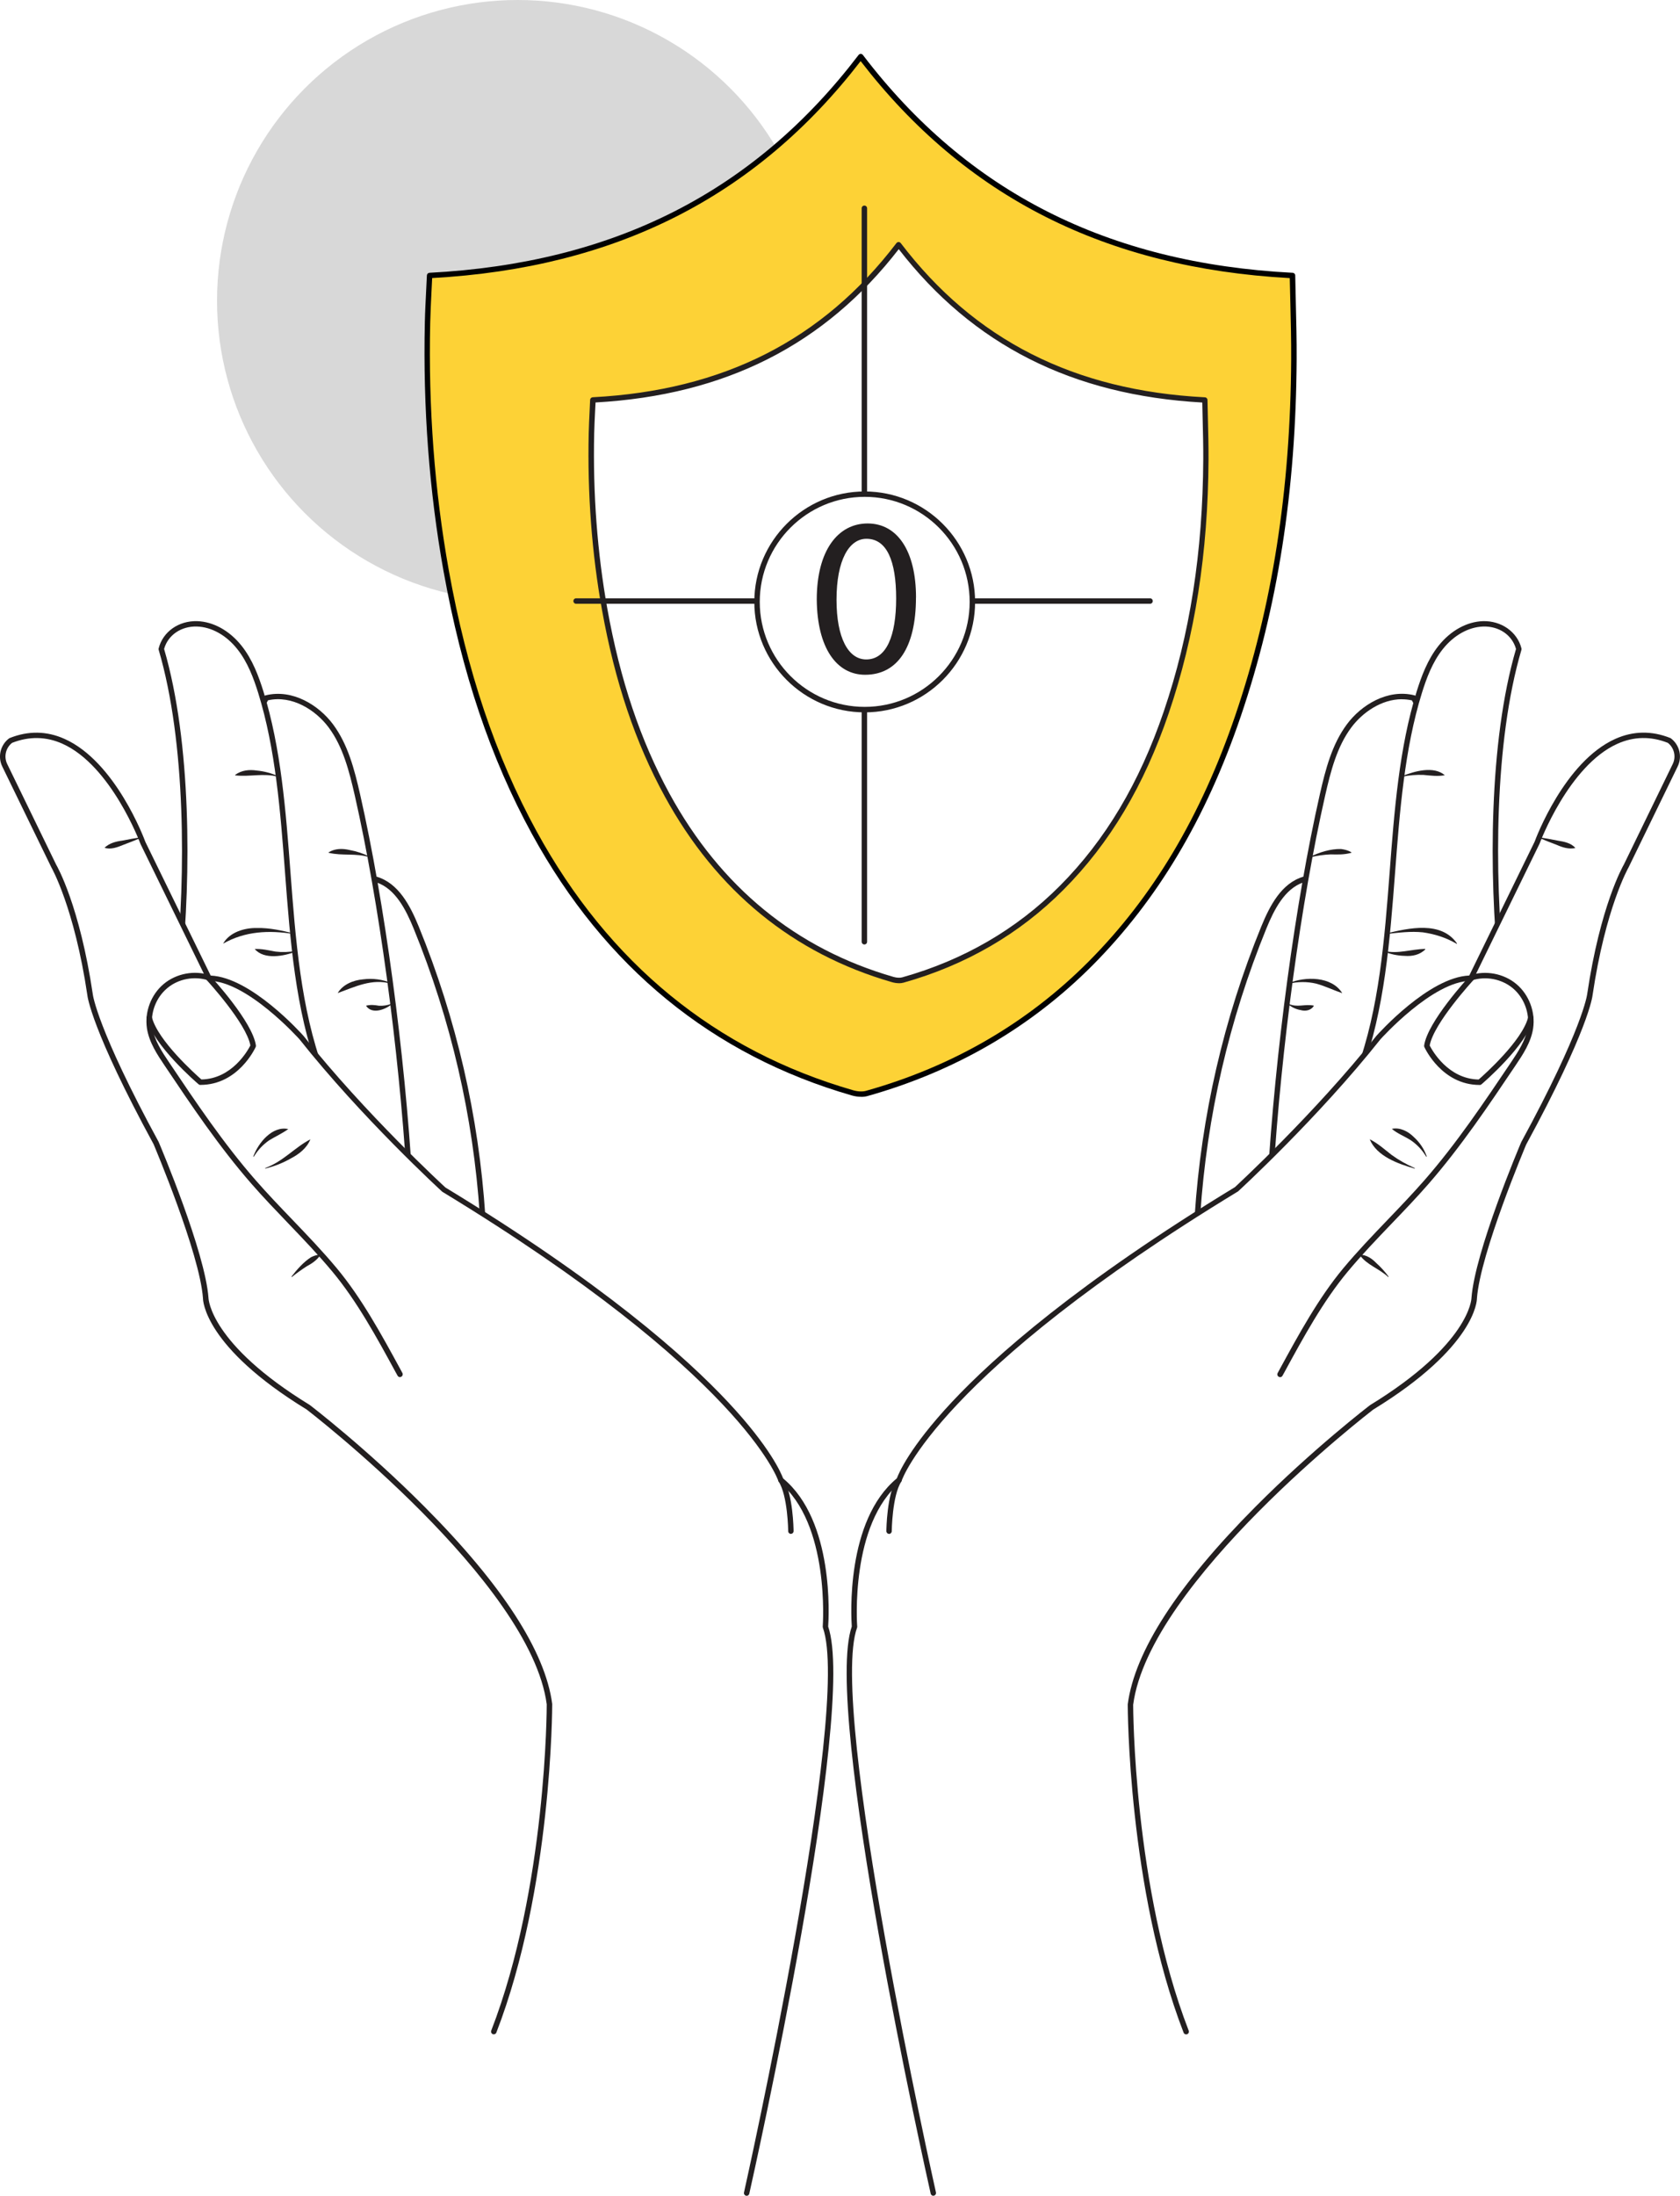 <?xml version="1.0" encoding="UTF-8"?><svg xmlns="http://www.w3.org/2000/svg" xmlns:xlink="http://www.w3.org/1999/xlink" viewBox="0 0 309.4 404.16"><defs><style>.f{fill:#010101;}.g{fill:#fff;}.h{fill:#fdd236;}.i{fill:#d8d8d8;}.j{fill:#231f20;}.k{filter:url(#d);}</style><filter id="d" filterUnits="userSpaceOnUse"><feOffset dx="7" dy="7"/><feGaussianBlur result="e" stdDeviation="5"/><feFlood flood-color="#000" flood-opacity=".75"/><feComposite in2="e" operator="in"/><feComposite in="SourceGraphic"/></filter></defs><g id="a"/><g id="b"><g id="c"><g><circle cx="95.32" cy="55.35" r="55.35" fill="#d8d8d8"/><g><g><g><path d="M238.04,50.71c-32.69-1.7-59.62-14.18-79.52-40.29-19.94,26.13-46.84,38.57-79.4,40.28-.13,3.02-.31,5.85-.37,8.68-.34,15.32,.72,30.55,3.43,45.63,3.03,16.86,7.96,33.11,16.22,48.21,13.07,23.88,32.25,40.31,58.62,47.92,.82,.24,1.81,.33,2.62,.1,15.79-4.44,29.62-12.28,41.22-23.93,12.85-12.91,21.33-28.45,27.15-45.55,7.25-21.29,10.18-43.27,10.29-65.68,.02-5.1-.17-10.2-.27-15.39Z" fill="#fdd236"/><path d="M158.6,201.88c-.55,0-1.15-.08-1.73-.25-25.66-7.4-45.48-23.6-58.92-48.16-7.6-13.89-12.92-29.71-16.27-48.36-2.63-14.67-3.79-30.06-3.44-45.73,.04-1.93,.14-3.83,.24-5.83,.05-.94,.09-1.89,.14-2.86,.01-.26,.22-.46,.47-.48,33.96-1.78,59.81-14.89,79.03-40.09,.09-.12,.24-.2,.4-.2h0c.16,0,.3,.07,.4,.2,19.22,25.21,45.11,38.33,79.15,40.09,.26,.01,.47,.23,.47,.49,.03,1.71,.07,3.41,.11,5.1,.08,3.38,.17,6.88,.15,10.3-.13,24.28-3.5,45.81-10.32,65.84-6.39,18.76-15.32,33.72-27.27,45.74-11.39,11.44-25.33,19.53-41.44,24.06-.35,.1-.75,.15-1.17,.15ZM79.59,51.18c-.04,.82-.08,1.62-.12,2.42-.1,2-.19,3.89-.24,5.81-.35,15.61,.8,30.93,3.42,45.53,3.33,18.54,8.62,34.27,16.17,48.06,13.31,24.31,32.93,40.36,58.32,47.68,.84,.24,1.72,.28,2.35,.1,15.95-4.48,29.74-12.49,41-23.8,11.85-11.91,20.69-26.74,27.03-45.36,6.78-19.92,10.14-41.35,10.27-65.52,.02-3.41-.07-6.9-.15-10.27-.04-1.54-.08-3.09-.11-4.64-33.89-1.87-59.75-14.94-79.03-39.94-19.28,24.99-45.11,38.06-78.92,39.93Z" fill="#010101"/></g><g filter="#d"><path d="M214.91,66.61c-23.18-1.2-42.28-10.06-56.4-28.57-14.14,18.53-33.22,27.36-56.31,28.57-.09,2.14-.22,4.15-.27,6.16-.24,10.87,.51,21.66,2.43,32.36,2.15,11.96,5.64,23.48,11.5,34.19,9.27,16.94,22.87,28.59,41.58,33.98,.58,.17,1.29,.23,1.86,.07,11.2-3.15,21.01-8.71,29.24-16.97,9.11-9.16,15.13-20.18,19.26-32.3,5.14-15.1,7.22-30.69,7.3-46.58,.02-3.62-.12-7.23-.19-10.91Z" fill="#fff"/><path d="M158.57,173.97c-.41,0-.84-.06-1.27-.18-18.24-5.26-32.33-16.77-41.88-34.22-5.4-9.86-9.18-21.1-11.56-34.34-1.87-10.41-2.69-21.34-2.44-32.46,.03-1.38,.1-2.75,.17-4.17,.03-.66,.07-1.32,.09-2,.01-.26,.22-.46,.47-.48,24.04-1.26,42.34-10.54,55.94-28.37,.09-.12,.24-.2,.4-.2h0c.16,0,.3,.07,.4,.2,13.6,17.84,31.93,27.13,56.02,28.38,.26,.01,.47,.23,.47,.49,.02,1.2,.05,2.4,.08,3.59,.06,2.41,.12,4.89,.11,7.33-.09,17.23-2.49,32.52-7.33,46.74-4.54,13.33-10.88,23.96-19.38,32.49-8.09,8.13-18,13.88-29.46,17.1-.26,.07-.55,.11-.87,.11Zm-55.89-106.89c-.02,.53-.05,1.04-.08,1.56-.07,1.41-.14,2.77-.17,4.14-.25,11.06,.57,21.92,2.42,32.26,2.36,13.14,6.11,24.27,11.45,34.04,9.42,17.21,23.31,28.56,41.28,33.74,.57,.16,1.16,.19,1.59,.07,11.28-3.17,21.05-8.84,29.02-16.84,8.39-8.43,14.65-18.93,19.14-32.11,4.81-14.11,7.18-29.3,7.27-46.42,.01-2.42-.05-4.91-.11-7.3-.03-1.04-.05-2.08-.07-3.13-23.95-1.35-42.24-10.59-55.9-28.23-13.66,17.63-31.94,26.87-55.83,28.22Z" fill="#231f20"/></g></g><path d="M159.19,173.84c-.28,0-.5-.22-.5-.5V38.34c0-.28,.22-.5,.5-.5s.5,.22,.5,.5V173.34c0,.28-.22,.5-.5,.5Z" fill="#231f20"/><path d="M211.8,111.13H106.1c-.28,0-.5-.22-.5-.5s.22-.5,.5-.5h105.7c.28,0,.5,.22,.5,.5s-.22,.5-.5,.5Z" fill="#231f20"/><g><circle cx="159.25" cy="110.78" r="19.83" fill="#fff"/><path d="M159.25,131.12c-11.21,0-20.33-9.12-20.33-20.33s9.12-20.33,20.33-20.33,20.33,9.12,20.33,20.33-9.12,20.33-20.33,20.33Zm0-39.67c-10.66,0-19.33,8.67-19.33,19.33s8.67,19.33,19.33,19.33,19.33-8.67,19.33-19.33-8.67-19.33-19.33-19.33Z" fill="#231f20"/></g><path d="M168.69,109.99c0,9.16-3.4,14.21-9.36,14.21-5.26,0-8.83-4.93-8.91-13.84,0-9.03,3.9-14.01,9.37-14.01s8.91,5.06,8.91,13.64Zm-14.63,.41c0,7.01,2.16,10.98,5.47,10.98,3.73,0,5.51-4.35,5.51-11.23s-1.7-10.98-5.47-10.98c-3.19,0-5.51,3.9-5.51,11.23Z" fill="#231f20"/></g><g><g><path d="M88.88,223.83c-1.19-18.21-5.34-36.23-12.23-53.12-1.51-3.69-3.58-7.73-7.41-8.86-4.12,5.56-5.31,13.43-5.22,20.34,.11,8.31,.55,16.61,1.32,24.88,.39,4.15,1,8.62,3.89,11.63,1.99,2.08,4.78,3.15,7.47,4.16,3.98,1.49,8.8,3.55,12.18,.97Z" fill="#fff"/><path d="M84.97,225.55c-2.58,0-5.35-1.05-7.76-1.96l-.69-.26c-2.6-.98-5.55-2.08-7.66-4.28-2.97-3.11-3.62-7.6-4.02-11.93-.77-8.25-1.21-16.64-1.32-24.92-.08-6.04,.78-14.52,5.32-20.65,.12-.17,.34-.24,.54-.18,4,1.18,6.15,5.29,7.73,9.15,6.95,17.02,11.07,34.94,12.27,53.28,.01,.17-.06,.33-.2,.43-1.26,.96-2.7,1.32-4.21,1.32Zm-15.54-63.12c-4.19,5.88-4.99,13.96-4.91,19.75,.11,8.26,.55,16.61,1.32,24.84,.39,4.16,1,8.46,3.75,11.34,1.95,2.04,4.79,3.1,7.29,4.04l.69,.26c3.68,1.39,7.84,2.96,10.79,.94-1.21-18.14-5.31-35.86-12.18-52.69-1.44-3.53-3.37-7.27-6.75-8.46Z" fill="#231f20"/></g><g><path d="M75.48,217.73c-1.31-22.09-4.73-49.79-9.63-71.37-1.01-4.47-2.17-9.06-4.9-12.74s-7.46-6.27-11.9-5.15c0,0-5.65,9.18-5.71,23.7-.06,14.53,6.53,43.16,6.53,43.16l25.61,22.4Z" fill="#fff"/><path d="M75.48,218.23c-.12,0-.24-.04-.33-.12l-25.61-22.4c-.08-.07-.13-.16-.16-.26-.07-.29-6.61-28.86-6.55-43.28,.06-14.5,5.72-23.87,5.78-23.96,.07-.11,.18-.19,.3-.22,4.93-1.23,9.79,1.79,12.43,5.34,2.73,3.68,3.92,8.22,4.99,12.93,4.51,19.89,8.21,47.27,9.64,71.45,.01,.2-.1,.39-.28,.48-.07,.03-.14,.05-.22,.05Zm-25.16-23.17l24.58,21.5c-1.48-23.83-5.12-50.57-9.55-70.09-1.05-4.61-2.2-9.04-4.81-12.56-2.4-3.23-6.77-6-11.18-5.01-.76,1.33-5.48,10.14-5.53,23.27-.06,13.75,5.96,40.58,6.48,42.89Z" fill="#231f20"/></g><g><path d="M32.95,178.24c1.77-17.48,1.72-41.92-3.25-58.77,.75-2.97,3.53-4.74,6.6-4.64s5.87,1.93,7.78,4.33,3.03,5.32,3.94,8.24c6.81,21.85,3.11,48.21,11.06,69.67" fill="#fff"/><path d="M59.08,197.57c-.2,0-.39-.12-.47-.33-4.2-11.35-5.18-24.22-6.12-36.67-.85-11.17-1.73-22.72-4.94-33.03-.82-2.63-1.92-5.65-3.86-8.08-2.02-2.54-4.72-4.05-7.41-4.14-2.89-.09-5.34,1.55-6.06,4.13,5.04,17.2,4.97,41.65,3.23,58.83-.03,.27-.29,.47-.55,.45-.27-.03-.47-.27-.45-.55,1.74-17.13,1.8-41.52-3.23-58.58-.03-.09-.03-.18,0-.26,.78-3.07,3.69-5.11,7.1-5.01,2.98,.1,5.95,1.75,8.16,4.52,2.04,2.56,3.18,5.69,4.03,8.41,3.25,10.42,4.13,22.03,4.98,33.25,.94,12.38,1.92,25.18,6.07,36.39,.1,.26-.04,.55-.29,.64-.06,.02-.12,.03-.17,.03Z" fill="#231f20"/></g><g><path d="M137.51,403.66s19.99-89.03,14.51-104.22c0,0,1.52-19.14-8.22-27.04,0,0-6.09-19.44-62.09-53.47,0,0-14.61-13.37-26.17-27.95,0,0-9.74-10.94-17.04-10.94l-12.17-24.91s-9.13-24.91-24.35-18.83h0c-1.41,1.06-1.88,2.97-1.1,4.56l9.02,18.53s4.26,7.29,6.7,23.7c0,0,.61,6.08,12.17,27.34,0,0,8.52,20.05,9.13,28.56,0,0,0,8.51,18.87,20.05,0,0,41.39,31.59,44.44,54.68,0,0,.09,33.5-10.26,60.24" fill="#fff"/><path d="M137.51,404.16s-.07,0-.11-.01c-.27-.06-.44-.33-.38-.6,.2-.89,19.89-89.06,14.53-103.94-.02-.07-.03-.14-.03-.21,.01-.19,1.39-18.97-8.03-26.61-.08-.06-.13-.15-.16-.24-.06-.19-6.79-19.72-61.87-53.19-.22-.19-14.85-13.62-26.31-28.07-.08-.09-9.66-10.75-16.65-10.75-.19,0-.37-.11-.45-.28l-12.17-24.91c-.07-.19-5.39-14.44-14.39-18.46-3-1.34-6.12-1.39-9.26-.16-1.18,.92-1.56,2.55-.9,3.9l9.02,18.53c.16,.27,4.32,7.53,6.74,23.84,0,.08,.79,6.35,12.12,27.17,.37,.87,8.58,20.27,9.19,28.76,0,.12,.31,8.45,18.63,19.66,.15,.11,10.54,8.07,21.17,18.76,14.32,14.39,22.22,26.6,23.5,36.29,0,.4-.03,33.97-10.29,60.48-.1,.26-.39,.39-.65,.29-.26-.1-.39-.39-.29-.65,10.2-26.34,10.23-59.72,10.22-60.06-2.98-22.55-43.83-53.97-44.24-54.28-18.85-11.53-19.07-20.09-19.07-20.45-.59-8.29-9.01-28.16-9.09-28.36-11.46-21.07-12.19-27.23-12.21-27.49-2.39-16.07-6.59-23.42-6.63-23.49L.42,141.09c-.88-1.8-.35-3.98,1.25-5.18,.04-.03,.07-.05,.11-.06,3.42-1.37,6.82-1.32,10.1,.15,9.39,4.19,14.68,18.38,14.9,18.98l12.02,24.59c7.4,.29,16.7,10.65,17.1,11.1,11.43,14.4,25.99,27.78,26.14,27.91,28.9,17.55,44.28,31.18,52.07,39.52,7.79,8.33,9.78,13.12,10.11,14.02,9.44,7.8,8.42,25.55,8.3,27.27,5.34,15.43-13.71,100.76-14.53,104.39-.05,.23-.26,.39-.49,.39Z" fill="#231f20"/></g><path d="M145.66,282.33c-.27,0-.5-.22-.5-.5,0-.07-.08-6.57-1.77-9.15-.15-.23-.09-.54,.14-.69,.23-.15,.54-.09,.69,.14,1.85,2.83,1.93,9.41,1.93,9.69,0,.28-.22,.5-.5,.5h0Z" fill="#231f20"/><path d="M73.66,253.47c-.18,0-.35-.09-.44-.26l-.35-.63c-3.5-6.43-7.12-13.07-11.64-18.5-2.58-3.1-5.42-6.06-8.17-8.93-2.24-2.34-4.57-4.76-6.74-7.25-5.96-6.82-11.07-14.43-16.02-21.8-1.33-1.98-2.84-4.23-3.24-6.83-.45-3,.75-6.19,3.07-8.14,2.32-1.95,5.67-2.59,8.54-1.63,.26,.09,.4,.37,.32,.63-.09,.26-.37,.4-.63,.32-2.55-.85-5.53-.29-7.58,1.45-2.06,1.73-3.13,4.57-2.72,7.22,.36,2.38,1.81,4.53,3.08,6.42,4.93,7.34,10.03,14.93,15.95,21.7,2.16,2.47,4.47,4.88,6.71,7.21,2.76,2.88,5.62,5.86,8.22,8.98,4.58,5.5,8.23,12.19,11.75,18.66l.34,.63c.13,.24,.04,.55-.2,.68-.08,.04-.16,.06-.24,.06Z" fill="#231f20"/><path d="M25.95,154.22c-1.07,.45-2.14,.88-3.23,1.28-1.06,.44-2.34,.93-3.47,.54,.91-.86,2.06-1.15,3.25-1.31,1.13-.23,2.27-.43,3.42-.61,.06-.01,.08,.08,.03,.1h0Z" fill="#231f20"/><path d="M36.9,199.7c-.12,0-.23-.04-.32-.12-.34-.29-8.34-7.15-9.58-12.11-.07-.27,.1-.54,.36-.61,.26-.07,.54,.1,.61,.36,1.08,4.31,8.04,10.52,9.12,11.47,5.65-.11,8.56-5.36,9.02-6.26-.73-4.1-7.98-11.96-8.05-12.04-.19-.2-.17-.52,.03-.71,.2-.19,.52-.17,.71,.03,.31,.34,7.71,8.37,8.33,12.72,.01,.09,0,.19-.04,.28-.13,.29-3.25,6.98-10.18,6.98Z" fill="#231f20"/><path d="M53.69,234.96c1.02-1.31,2.18-2.64,3.58-3.55,.51-.25,1.05-.45,1.67-.48,.04,0,.08,.05,.05,.09-.67,.98-1.55,1.54-2.55,2.09-.91,.59-1.81,1.23-2.67,1.92-.04,.04-.11-.02-.07-.07h0Z" fill="#231f20"/><path d="M46.66,212.85c.91-2.5,3.49-5.67,6.43-5.03-1.17,.84-2.35,1.35-3.55,2.09-1.1,.77-2.07,1.78-2.78,2.98-.03,.05-.11,.01-.09-.04h0Z" fill="#231f20"/><path d="M48.86,214.98c3.31-1.2,5.39-3.77,8.3-5.27-.65,1.62-2.1,2.74-3.61,3.52-1.47,.84-3.04,1.46-4.66,1.84-.06,.01-.09-.07-.03-.09h0Z" fill="#231f20"/><path d="M51.19,142.97c-2.65-.72-5.17,.05-7.84-.25-.05,0-.06-.07-.03-.1,1.16-.86,2.6-1,3.98-.79,1.36,.13,2.69,.48,3.92,1.04,.05,.02,.03,.11-.03,.09h0Z" fill="#231f20"/><path d="M54.1,171.92c-4.56-.74-8.98-.53-13.01,1.77,1.19-2.11,3.92-2.92,6.22-2.88,2.35-.05,4.6,.47,6.81,1.01,.06,.01,.05,.11-.02,.1h0Z" fill="#231f20"/><path d="M54.57,175.12c-2.24,.88-5.9,1.6-7.66-.44,1.35-.07,2.52,.24,3.82,.47,1.25,.15,2.53,.11,3.81-.13,.06-.01,.08,.07,.03,.1h0Z" fill="#231f20"/><path d="M68.04,157.78c-2.5-.79-4.98-.21-7.49-.81-.04-.01-.05-.08-.01-.1,1.19-.72,2.56-.72,3.86-.41,1.29,.23,2.53,.65,3.68,1.23,.05,.02,.02,.11-.04,.09h0Z" fill="#231f20"/><path d="M72.07,181.08c-3.51-1.05-6.72,.57-9.88,1.71,.95-1.6,2.89-2.38,4.68-2.53,1.79-.23,3.63,.01,5.24,.72,.05,.02,.03,.11-.03,.09h0Z" fill="#231f20"/><path d="M72.14,184.85c-1.2,.98-3.57,1.9-4.69,.33-.02-.03,0-.08,.04-.09,.88-.19,1.49-.1,2.32,.03,.75,.04,1.53-.07,2.29-.36,.05-.02,.09,.05,.05,.09h0Z" fill="#231f20"/></g><g><g><path d="M220.52,223.83c1.19-18.21,5.34-36.23,12.23-53.12,1.51-3.69,3.58-7.73,7.41-8.86,4.12,5.56,5.31,13.43,5.22,20.34-.11,8.31-.55,16.61-1.32,24.88-.39,4.15-1,8.62-3.89,11.63-1.99,2.08-4.78,3.15-7.47,4.16-3.98,1.49-8.8,3.55-12.18,.97Z" fill="#fff"/><path d="M224.43,225.55c-1.51,0-2.95-.36-4.21-1.32-.13-.1-.21-.26-.2-.43,1.2-18.34,5.32-36.27,12.27-53.28,1.58-3.86,3.73-7.97,7.73-9.15,.2-.06,.42,.01,.54,.18,4.54,6.12,5.4,14.61,5.32,20.65-.11,8.28-.55,16.67-1.32,24.92-.41,4.33-1.05,8.83-4.02,11.93-2.11,2.2-5.06,3.31-7.66,4.28l-.69,.26c-2.4,.91-5.18,1.96-7.75,1.96Zm-3.39-1.96c2.95,2.03,7.11,.46,10.79-.93l.7-.26c2.5-.94,5.34-2,7.29-4.04,2.75-2.88,3.36-7.18,3.75-11.34,.77-8.22,1.21-16.58,1.32-24.84,.08-5.79-.72-13.87-4.91-19.75-3.39,1.2-5.31,4.94-6.75,8.46-6.87,16.83-10.97,34.56-12.18,52.69Z" fill="#231f20"/></g><g><path d="M233.92,217.73c1.31-22.09,4.73-49.79,9.63-71.37,1.01-4.47,2.17-9.06,4.9-12.74,2.73-3.68,7.46-6.27,11.9-5.15,0,0,5.65,9.18,5.71,23.7,.06,14.53-6.53,43.16-6.53,43.16l-25.61,22.4Z" fill="#fff"/><path d="M233.92,218.23c-.08,0-.15-.02-.22-.05-.18-.09-.29-.28-.28-.48,1.43-24.18,5.13-51.55,9.64-71.45,1.07-4.72,2.26-9.25,4.99-12.93,2.63-3.55,7.49-6.57,12.43-5.34,.13,.03,.24,.11,.3,.22,.06,.09,5.72,9.47,5.78,23.96,.06,14.42-6.48,42.99-6.55,43.28-.02,.1-.08,.19-.16,.26l-25.61,22.4c-.09,.08-.21,.12-.33,.12Zm24.26-89.53c-3.75,0-7.27,2.44-9.33,5.22-2.61,3.52-3.77,7.95-4.81,12.56-4.43,19.52-8.07,46.26-9.55,70.09l24.58-21.5c.52-2.31,6.54-29.15,6.48-42.89-.05-13.12-4.77-21.94-5.53-23.27-.62-.14-1.24-.2-1.85-.2Z" fill="#231f20"/></g><g><path d="M276.45,178.24c-1.77-17.48-1.72-41.92,3.25-58.77-.75-2.97-3.53-4.74-6.6-4.64-3.06,.1-5.87,1.93-7.78,4.33-1.91,2.4-3.03,5.32-3.94,8.24-6.81,21.85-3.11,48.21-11.06,69.67" fill="#fff"/><path d="M250.32,197.57c-.06,0-.12,0-.17-.03-.26-.1-.39-.38-.29-.64,4.15-11.21,5.12-24.01,6.07-36.39,.85-11.22,1.74-22.83,4.98-33.25,.85-2.72,1.99-5.85,4.03-8.41,2.21-2.77,5.18-4.42,8.16-4.52,3.37-.1,6.32,1.95,7.1,5.01,.02,.09,.02,.18,0,.26-5.04,17.06-4.97,41.45-3.23,58.58,.03,.28-.17,.52-.45,.55-.27,.02-.52-.17-.55-.45-1.74-17.18-1.81-41.63,3.23-58.83-.72-2.57-3.12-4.22-6.06-4.13-2.68,.09-5.38,1.6-7.41,4.14-1.94,2.43-3.04,5.45-3.86,8.08-3.21,10.32-4.09,21.86-4.94,33.03-.95,12.45-1.93,25.32-6.12,36.67-.07,.2-.27,.33-.47,.33Z" fill="#231f20"/></g><g><path d="M171.89,403.66s-19.99-89.03-14.51-104.22c0,0-1.52-19.14,8.22-27.04,0,0,6.09-19.44,62.09-53.47,0,0,14.61-13.37,26.17-27.95,0,0,9.74-10.94,17.04-10.94l12.17-24.91s9.13-24.91,24.35-18.83h0c1.41,1.06,1.88,2.97,1.1,4.56l-9.02,18.53s-4.26,7.29-6.7,23.7c0,0-.61,6.08-12.17,27.34,0,0-8.52,20.05-9.13,28.56,0,0,0,8.51-18.87,20.05,0,0-41.39,31.59-44.44,54.68,0,0-.09,33.5,10.26,60.24" fill="#fff"/><path d="M171.89,404.16c-.23,0-.44-.16-.49-.39-.82-3.63-19.87-88.97-14.53-104.39-.12-1.71-1.14-19.47,8.3-27.27,.33-.9,2.31-5.68,10.11-14.02,7.8-8.34,23.17-21.97,52.15-39.58,.07-.07,14.63-13.45,26.04-27.83,.42-.47,9.72-10.83,17.12-11.12l12.04-24.64c.2-.55,5.49-14.74,14.88-18.93,3.28-1.46,6.68-1.52,10.1-.15,.04,.02,.08,.04,.11,.06,1.6,1.2,2.13,3.38,1.25,5.18l-9.02,18.53c-.06,.11-4.26,7.46-6.65,23.55-.02,.23-.75,6.4-12.23,27.51-.06,.16-8.48,20.03-9.07,28.35,0,.32-.22,8.88-19.11,20.44-.37,.29-41.22,31.7-44.2,54.32,0,.27,.04,33.66,10.23,59.99,.1,.26-.03,.55-.29,.65-.26,.1-.55-.03-.65-.29-10.26-26.51-10.29-60.08-10.29-60.42,1.28-9.75,9.19-21.96,23.5-36.35,10.63-10.69,21.02-18.65,21.13-18.73,18.36-11.24,18.67-19.57,18.67-19.66,.61-8.52,8.82-27.93,9.17-28.75,11.35-20.87,12.13-27.14,12.14-27.2,2.42-16.33,6.59-23.59,6.76-23.89l9-18.5c.66-1.35,.28-2.98-.9-3.9-3.14-1.24-6.25-1.18-9.26,.16-9,4.02-14.32,18.27-14.37,18.41l-12.19,24.96c-.08,.17-.26,.28-.45,.28-7,0-16.57,10.66-16.67,10.77-11.44,14.42-26.06,27.85-26.21,27.98-55.16,33.52-61.89,53.05-61.95,53.25-.03,.09-.09,.18-.16,.24-9.42,7.64-8.05,26.42-8.03,26.61,0,.07,0,.14-.03,.21-5.37,14.88,14.33,103.05,14.53,103.94,.06,.27-.11,.54-.38,.6-.04,0-.07,.01-.11,.01Z" fill="#231f20"/></g><path d="M163.74,282.33h0c-.28,0-.5-.23-.5-.5,0-.28,.08-6.86,1.93-9.69,.15-.23,.46-.29,.69-.14s.29,.46,.14,.69c-1.69,2.58-1.77,9.08-1.77,9.15,0,.27-.23,.5-.5,.5Z" fill="#231f20"/><path d="M235.74,253.47c-.08,0-.16-.02-.24-.06-.24-.13-.33-.44-.2-.68l.34-.63c3.53-6.47,7.17-13.16,11.75-18.66,2.6-3.12,5.46-6.1,8.22-8.98,2.24-2.33,4.55-4.75,6.71-7.21,5.92-6.77,11.01-14.36,15.95-21.7,1.27-1.9,2.72-4.05,3.08-6.42,.4-2.66-.67-5.49-2.72-7.22-2.06-1.73-5.03-2.3-7.58-1.45-.26,.09-.54-.05-.63-.32-.09-.26,.05-.54,.32-.63,2.87-.96,6.23-.32,8.54,1.63,2.32,1.95,3.52,5.15,3.07,8.14-.39,2.6-1.91,4.85-3.24,6.83-4.95,7.36-10.07,14.98-16.02,21.8-2.17,2.49-4.49,4.91-6.74,7.25-2.75,2.87-5.59,5.83-8.17,8.93-4.52,5.43-8.14,12.07-11.64,18.5l-.35,.63c-.09,.17-.26,.26-.44,.26Z" fill="#231f20"/><path d="M283.48,154.12c1.15,.18,2.29,.38,3.42,.61,1.14,.18,2.48,.44,3.23,1.36-1.23,.26-2.36-.11-3.45-.59-1.08-.4-2.16-.83-3.23-1.28-.05-.02-.03-.11,.03-.1h0Z" fill="#231f20"/><path d="M272.5,199.7c-6.92,0-10.05-6.69-10.18-6.98-.04-.09-.05-.18-.04-.28,.62-4.36,8.02-12.38,8.33-12.72,.19-.2,.5-.21,.71-.03,.2,.19,.21,.5,.03,.71-.07,.08-7.32,7.94-8.05,12.04,.46,.9,3.37,6.15,9.02,6.26,1.08-.94,8.04-7.16,9.12-11.47,.07-.27,.34-.43,.61-.36,.27,.07,.43,.34,.36,.61-1.24,4.96-9.24,11.82-9.58,12.11-.09,.08-.21,.12-.32,.12Z" fill="#231f20"/><path d="M255.64,235.03c-1.66-1.54-3.87-2.17-5.22-4.01-.03-.04,0-.09,.05-.09,1.22,.06,2.18,.71,2.99,1.54,.84,.76,1.6,1.59,2.26,2.49,.03,.04-.03,.11-.07,.07h0Z" fill="#231f20"/><path d="M262.65,212.89c-.71-1.21-1.68-2.22-2.78-2.98-1.17-.76-2.49-1.23-3.54-2.13,1.5-.32,3.01,.46,4.04,1.5,1.09,.98,1.92,2.22,2.38,3.57,.02,.05-.06,.09-.09,.04h0Z" fill="#231f20"/><path d="M260.51,215.08c-3.04-.86-6.98-2.27-8.25-5.38,1.52,.75,2.7,1.85,4.02,2.87,1.31,.95,2.74,1.76,4.26,2.42,.05,.02,.03,.11-.03,.09h0Z" fill="#231f20"/><path d="M258.18,142.87c2.3-.92,5.84-1.95,7.91-.18-1.37,.25-2.62,.06-3.96-.06-1.29-.05-2.61,.06-3.91,.33-.06,.01-.09-.07-.03-.09h0Z" fill="#231f20"/><path d="M255.29,171.82c4.16-1,10.12-2.36,13.03,1.82,.03,.04-.02,.1-.07,.07-1.96-1.14-3.98-1.78-6.2-2.1-2.21-.23-4.48,.05-6.74,.31-.06,0-.08-.09-.02-.1h0Z" fill="#231f20"/><path d="M254.86,175.02c2.62,.64,4.99-.32,7.59-.36,.05,0,.07,.06,.04,.09-1,1.01-2.42,1.3-3.78,1.19-1.35-.03-2.67-.31-3.88-.83-.05-.02-.03-.11,.03-.1h0Z" fill="#231f20"/><path d="M241.32,157.69c1.72-.83,3.7-1.46,5.64-1.42,.65,.08,1.31,.24,1.9,.6,.04,.02,.03,.09-.01,.1-1.29,.36-2.46,.32-3.76,.29-1.24,.05-2.49,.22-3.73,.53-.05,.02-.09-.07-.04-.09h0Z" fill="#231f20"/><path d="M237.3,180.98c3.07-1.29,7.98-1.31,9.9,1.83-1.66-.57-3.12-1.3-4.8-1.76-1.63-.38-3.38-.4-5.07,.03-.06,.02-.09-.07-.03-.09h0Z" fill="#231f20"/><path d="M237.31,184.77c1.64,.74,2.96-.01,4.6,.32,.04,0,.06,.06,.04,.09-.54,.82-1.54,.98-2.41,.74-.86-.15-1.66-.52-2.28-1.07-.04-.03,0-.11,.05-.09h0Z" fill="#231f20"/></g></g></g></g></svg>